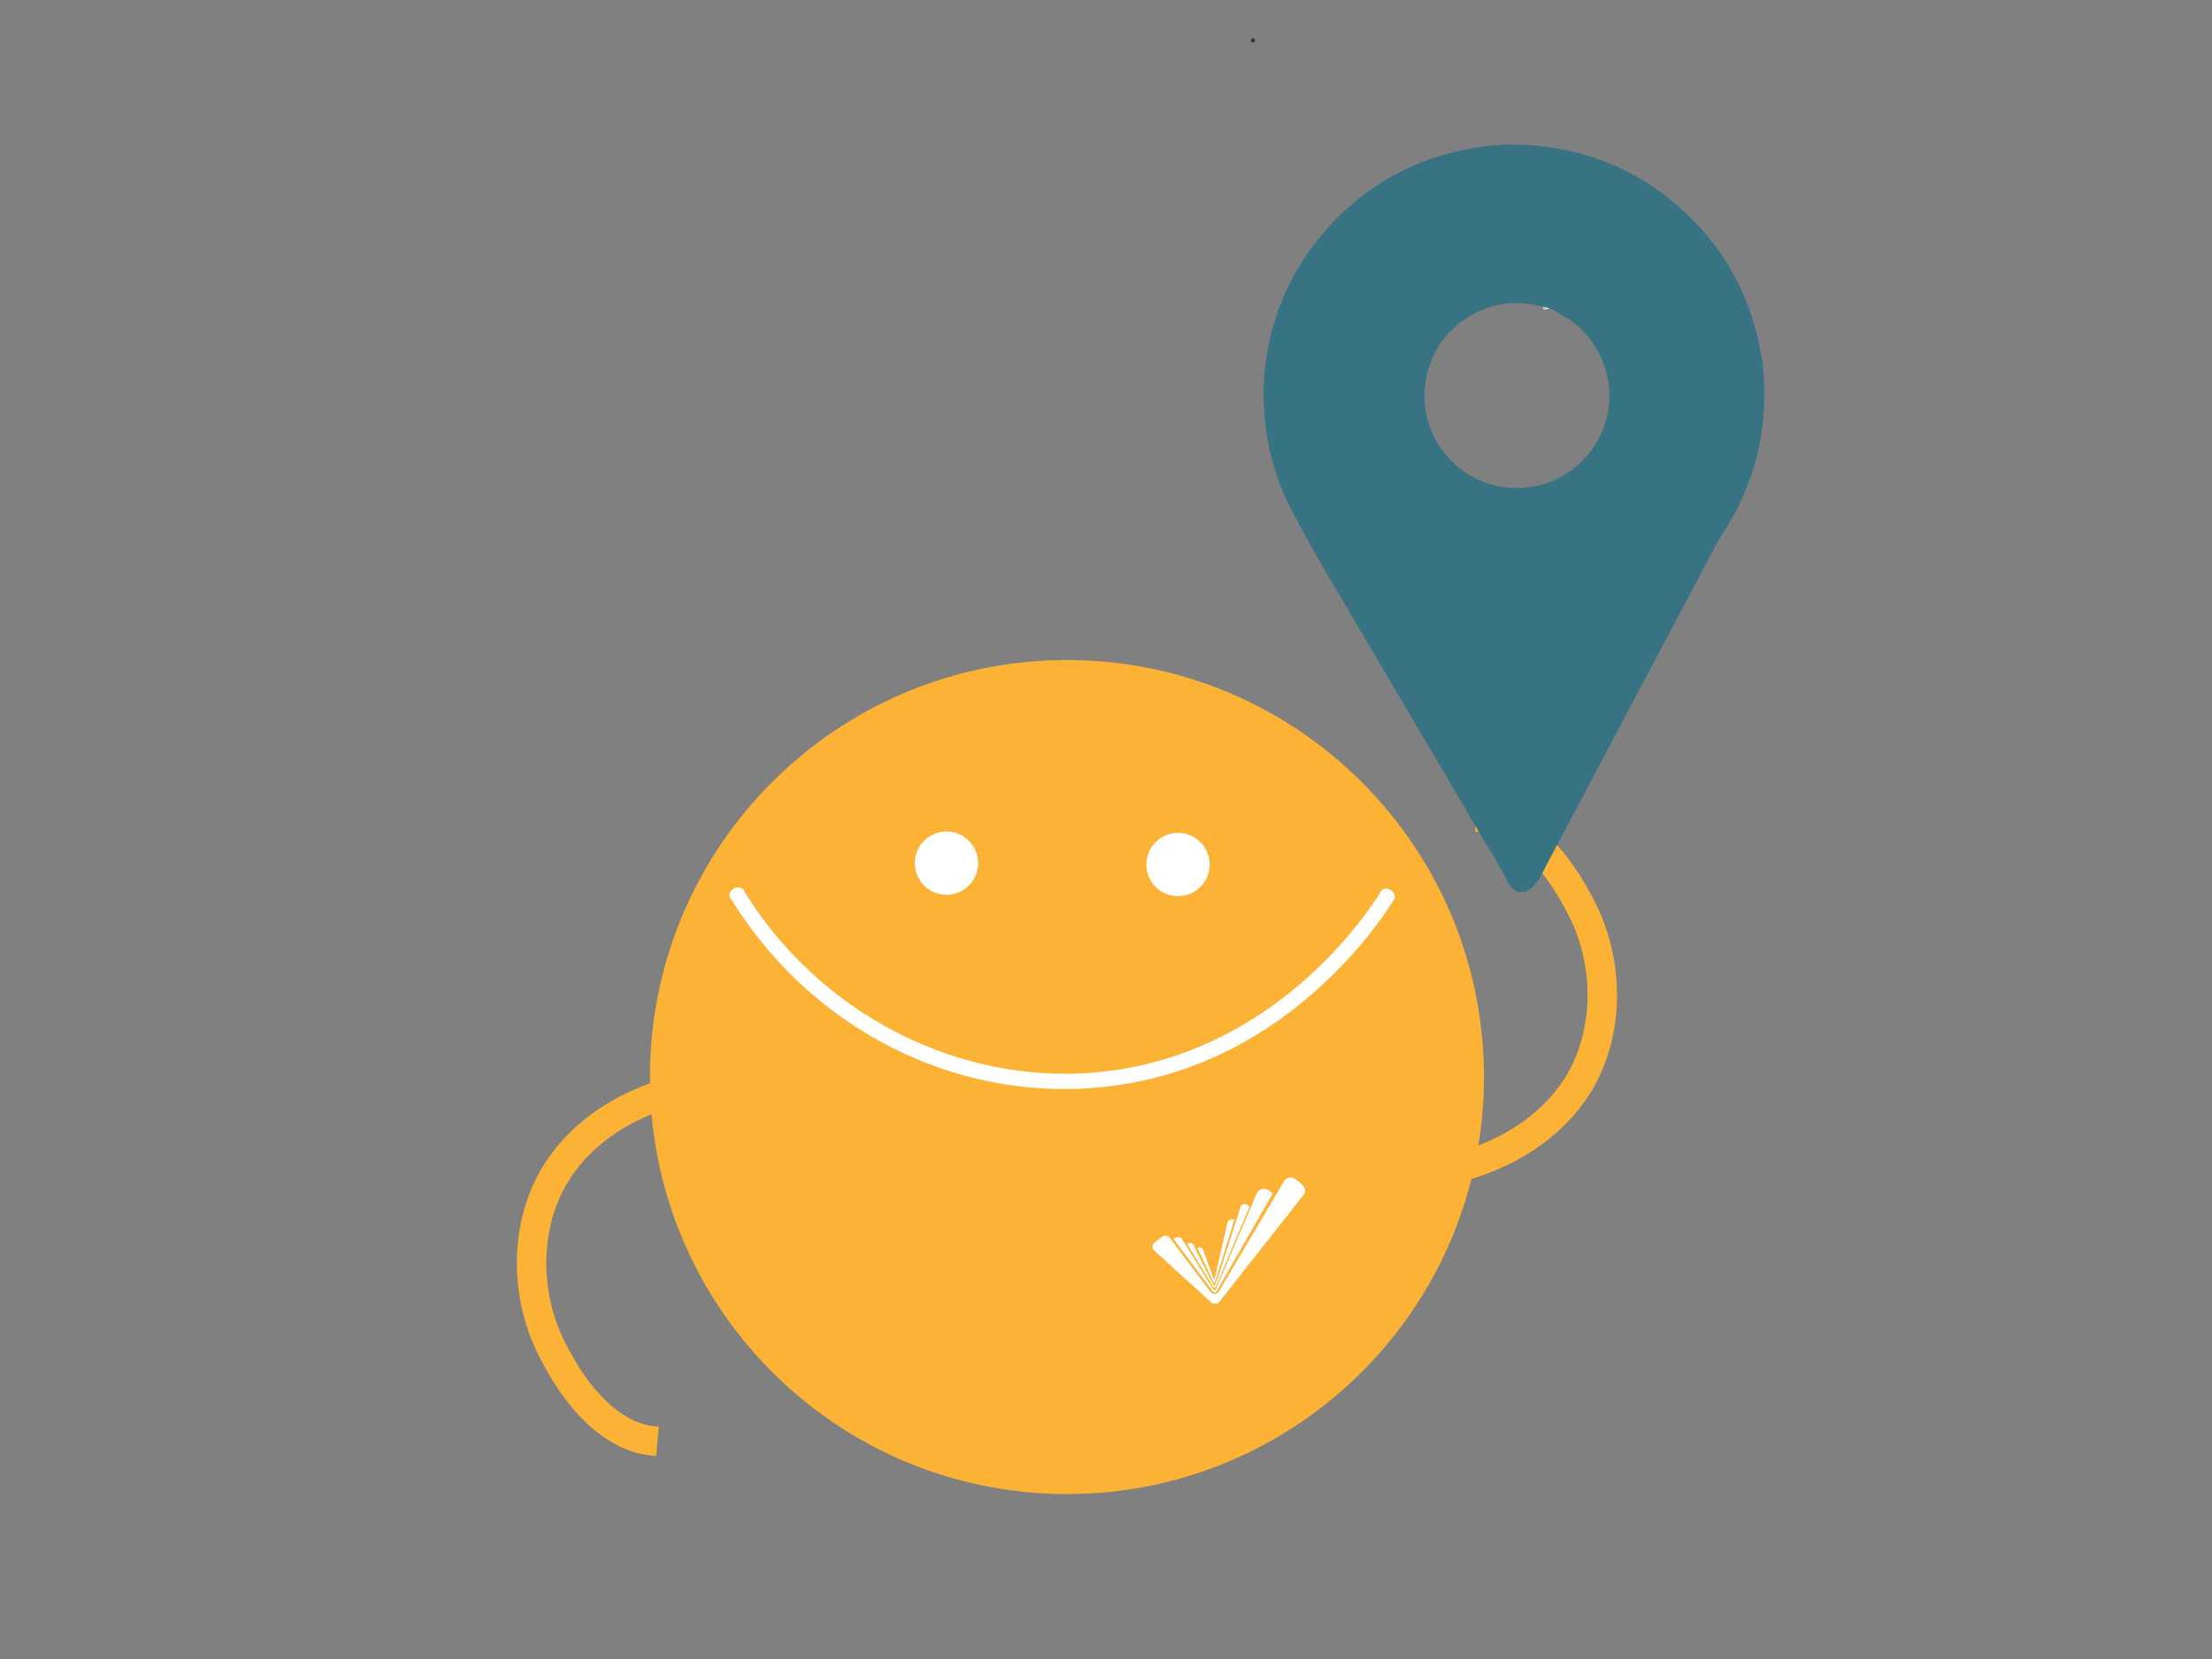 <svg xmlns="http://www.w3.org/2000/svg" xml:space="preserve" width="640" height="480" viewBox="0 0 640 480"><rect x="0" y="0" width="640" height="480" fill="#808080" stroke="none"/><path stroke-linecap="round" d="M535.632 325.552c2.533.231 22.137-.304 39.733 34.792 10.241 20.427 9.969 45.036-.104 63.361-17.47 31.783-65.902 47.359-113.974 28.838M227.902 560.151c-2.533-.231-22.137.304-39.733-34.792-10.241-20.427-9.968-45.036.104-63.361 17.47-31.783 65.902-47.359 113.974-28.838" style="stroke:#fcb335;stroke-width:11.07;stroke-dasharray:none;stroke-linecap:butt;stroke-dashoffset:0;stroke-linejoin:miter;stroke-miterlimit:10;fill:none;fill-rule:nonzero;opacity:1" transform="matrix(.77 0 0 .77 14.74 -14.32)"/><path d="M381.767 266.605c-86.542 0-156.698 70.156-156.698 156.698S295.225 580 381.767 580s156.698-70.156 156.698-156.698-70.156-156.697-156.698-156.697" style="stroke:none;stroke-width:1;stroke-dasharray:none;stroke-linecap:butt;stroke-dashoffset:0;stroke-linejoin:miter;stroke-miterlimit:4;fill:#fcb335;fill-rule:nonzero;opacity:1" transform="matrix(.77 0 0 .77 14.74 -14.32)"/><path d="M474.245 391.753c-24.249 21.142-51.874 33.115-82.107 35.585-3.797.31-7.599.464-11.397.464-22.895 0-45.644-5.606-66.412-16.441-24.122-12.585-44.466-31.647-58.843-55.131a.46.46 0 0 1-.229-.203c-.573-1.146-.231-2.501 1.146-3.438 1.618-1.101 3.851-.227 4.011.573.008.041-.003.089-.006.134 28.036 45.743 79.537 72.557 131.264 68.332 66.106-5.402 101.767-57.936 107.784-67.587a.45.45 0 0 1 .055-.25c.122-.217.277-.401.448-.567l.07-.116.029.018c.708-.61 1.755-.784 2.942-.312 1.818.724 2.345 3.062 1.772 3.643a.5.5 0 0 1-.13.091c-3.04 4.973-12.988 20.026-30.397 35.205" style="stroke:none;stroke-width:1;stroke-dasharray:none;stroke-linecap:butt;stroke-dashoffset:0;stroke-linejoin:miter;stroke-miterlimit:4;fill:#fff;fill-rule:nonzero;opacity:1" transform="matrix(.77 0 0 .77 14.74 -14.32)"/><circle r="11.892" style="stroke:none;stroke-width:1;stroke-dasharray:none;stroke-linecap:butt;stroke-dashoffset:0;stroke-linejoin:miter;stroke-miterlimit:4;fill:#fff;fill-rule:nonzero;opacity:1" transform="matrix(.77 0 0 .77 273.837 249.736)"/><circle r="11.892" style="stroke:none;stroke-width:1;stroke-dasharray:none;stroke-linecap:butt;stroke-dashoffset:0;stroke-linejoin:miter;stroke-miterlimit:4;fill:#fff;fill-rule:nonzero;opacity:1" transform="matrix(.77 0 0 .77 340.827 250.129)"/><path d="m467.615 461.67 2.522 2.063a2.85 2.85 0 0 1 .431 3.973l-31.65 40.192c-.27.345-.684.546-1.122.546h-.74c-.353 0-.693-.131-.955-.367l-21.477-19.506a2.064 2.064 0 0 1 .061-3.12l2.791-2.051a2.064 2.064 0 0 1 2.962.332l15.308 20.348a1.86 1.86 0 0 0 3.081-.183l24.526-41.466a2.85 2.85 0 0 1 4.262-.761" style="stroke:none;stroke-width:1;stroke-dasharray:none;stroke-linecap:butt;stroke-dashoffset:0;stroke-linejoin:miter;stroke-miterlimit:4;fill:#fff;fill-rule:nonzero;opacity:1" transform="matrix(.77 0 0 .77 14.74 -14.32)"/><path d="m426.963 486.031 9.631 15.888.265.45a.457.457 0 0 0 .731-.034c.191-.274 12.794-30.379 12.794-30.379l-.842-.612a1.68 1.68 0 0 0-2.591.85s-8.021 25.638-9.441 29.095c-.192.467-.318.736-.745.009-1.507-2.565-7.379-14.802-7.379-14.802a1.54 1.54 0 0 0-2.286-.564z" style="stroke:none;stroke-width:1;stroke-dasharray:none;stroke-linecap:butt;stroke-dashoffset:0;stroke-linejoin:miter;stroke-miterlimit:4;fill:#fff;fill-rule:nonzero;opacity:1" transform="matrix(.77 0 0 .77 14.74 -14.32)"/><path d="m430.803 487.506 5.959 12.86c.454.943.725-.178.785-.378l7.085-22.9a1.636 1.636 0 0 0-2.562.984l-4.942 21.55-4.254-11.484a1.36 1.36 0 0 0-2.071-.632" style="stroke:none;stroke-width:1;stroke-dasharray:none;stroke-linecap:butt;stroke-dashoffset:0;stroke-linejoin:miter;stroke-miterlimit:4;fill:#fff;fill-rule:nonzero;opacity:1" transform="matrix(.77 0 0 .77 14.74 -14.32)"/><path d="m459.114 466.986-1.521-1.095c-1.578-1.136-3.792-.52-4.569 1.271 0 0-14.888 35.071-15.324 35.9a.545.545 0 0 1-.939.043l-11.573-18.671c-.558-1.047-1.942-1.331-2.933-.617l-.457.329 14.877 19.812c.137.188.355.3.588.3h.07a.73.73 0 0 0 .632-.369z" style="stroke:none;stroke-width:1;stroke-dasharray:none;stroke-linecap:butt;stroke-dashoffset:0;stroke-linejoin:miter;stroke-miterlimit:4;fill:#fff;fill-rule:nonzero;opacity:1" transform="matrix(.77 0 0 .77 14.74 -14.32)"/><path d="M452.471 33.682c.046.462-.307.911-.74.942-.437.031-.866-.355-.893-.804-.027-.441.37-.821.854-.819.412.001.74.288.779.681" style="stroke:none;stroke-width:1;stroke-dasharray:none;stroke-linecap:butt;stroke-dashoffset:0;stroke-linejoin:miter;stroke-miterlimit:4;fill:#383737;fill-rule:nonzero;opacity:1" transform="matrix(.77 0 0 .77 14.74 -14.32)"/><path d="M642.118 149.218c-4.048-20.202-13.509-37.413-28.682-51.356-16.518-15.178-36.114-23.301-58.467-24.75a87.7 87.7 0 0 0-23.191 1.585c-20.461 4.153-37.87 13.811-51.842 29.355-16.086 17.896-23.943 39.051-24.322 62.92.17 4.543.356 8.943.989 13.322 1.483 10.254 4.501 20.023 9.235 29.233a449 449 0 0 0 8.613 15.994c3.762 6.645 7.675 13.204 11.549 19.785 17.203 29.217 34.437 58.417 51.608 87.653 3.331 5.672 6.943 11.189 9.774 17.15a7.2 7.2 0 0 0 2.076 2.608c1.464 1.142 3.068 1.455 4.825.784.871-.333 1.634-.846 2.319-1.476.976-.897 1.774-1.936 2.519-3.03 1.121-1.643 1.841-3.49 2.764-5.233 8.384-15.822 16.771-31.642 25.151-47.465q18.995-35.864 37.978-71.736a99 99 0 0 1 3.979-6.819c9.749-15.334 14.655-32.119 14.838-50.27a88.2 88.2 0 0 0-1.713-18.254m-56.609 20.09c-.383 5.878-2.099 11.354-5.231 16.363a34.4 34.4 0 0 1-10.075 10.419c-3.75 2.518-7.836 4.276-12.28 5.161-6.752 1.344-13.368.835-19.783-1.65-4.72-1.829-8.844-4.611-12.361-8.272-3.231-3.363-5.7-7.229-7.358-11.57-1.102-2.884-1.87-5.862-2.132-8.984-.29-3.441-.229-6.853.47-10.211 2.156-10.359 7.847-18.258 16.995-23.549 6.52-3.771 13.628-5.089 21.104-4.263 1.951.216 3.904.54 5.798 1.106.441.558.954.916 1.706.616q.394-.033.75.134a2.5 2.5 0 0 1 1.494.45c2.408 1.712 5.154 2.869 7.48 4.728 4.72 3.772 8.326 8.36 10.696 13.926 2.123 4.99 3.08 10.188 2.727 15.596" style="stroke:none;stroke-width:1;stroke-dasharray:none;stroke-linecap:butt;stroke-dashoffset:0;stroke-linejoin:miter;stroke-miterlimit:4;fill:#377383;fill-rule:nonzero;opacity:1" transform="matrix(.77 0 0 .77 14.74 -14.32)"/><path d="M562.145 134.651c-.279.483-.737.454-1.153.319-.584-.189-.362-.697-.337-1.113.43-.022.827.085 1.196.304-.125.271-.285.345-.502.087.141.381.622.088.796.403" style="stroke:none;stroke-width:1;stroke-dasharray:none;stroke-linecap:butt;stroke-dashoffset:0;stroke-linejoin:miter;stroke-miterlimit:4;fill:#b5c2c8;fill-rule:nonzero;opacity:1" transform="matrix(.77 0 0 .77 14.74 -14.32)"/><path d="M562.145 134.651c-.191-.004-.385.012-.571-.023-.082-.015-.144-.133-.215-.204.045-.043.083-.1.136-.125.115-.055.238-.093.356-.139.456.044.925.055 1.259.446z" style="stroke:none;stroke-width:1;stroke-dasharray:none;stroke-linecap:butt;stroke-dashoffset:0;stroke-linejoin:miter;stroke-miterlimit:4;fill:#caf5f6;fill-rule:nonzero;opacity:1" transform="matrix(.77 0 0 .77 14.74 -14.32)"/></svg>